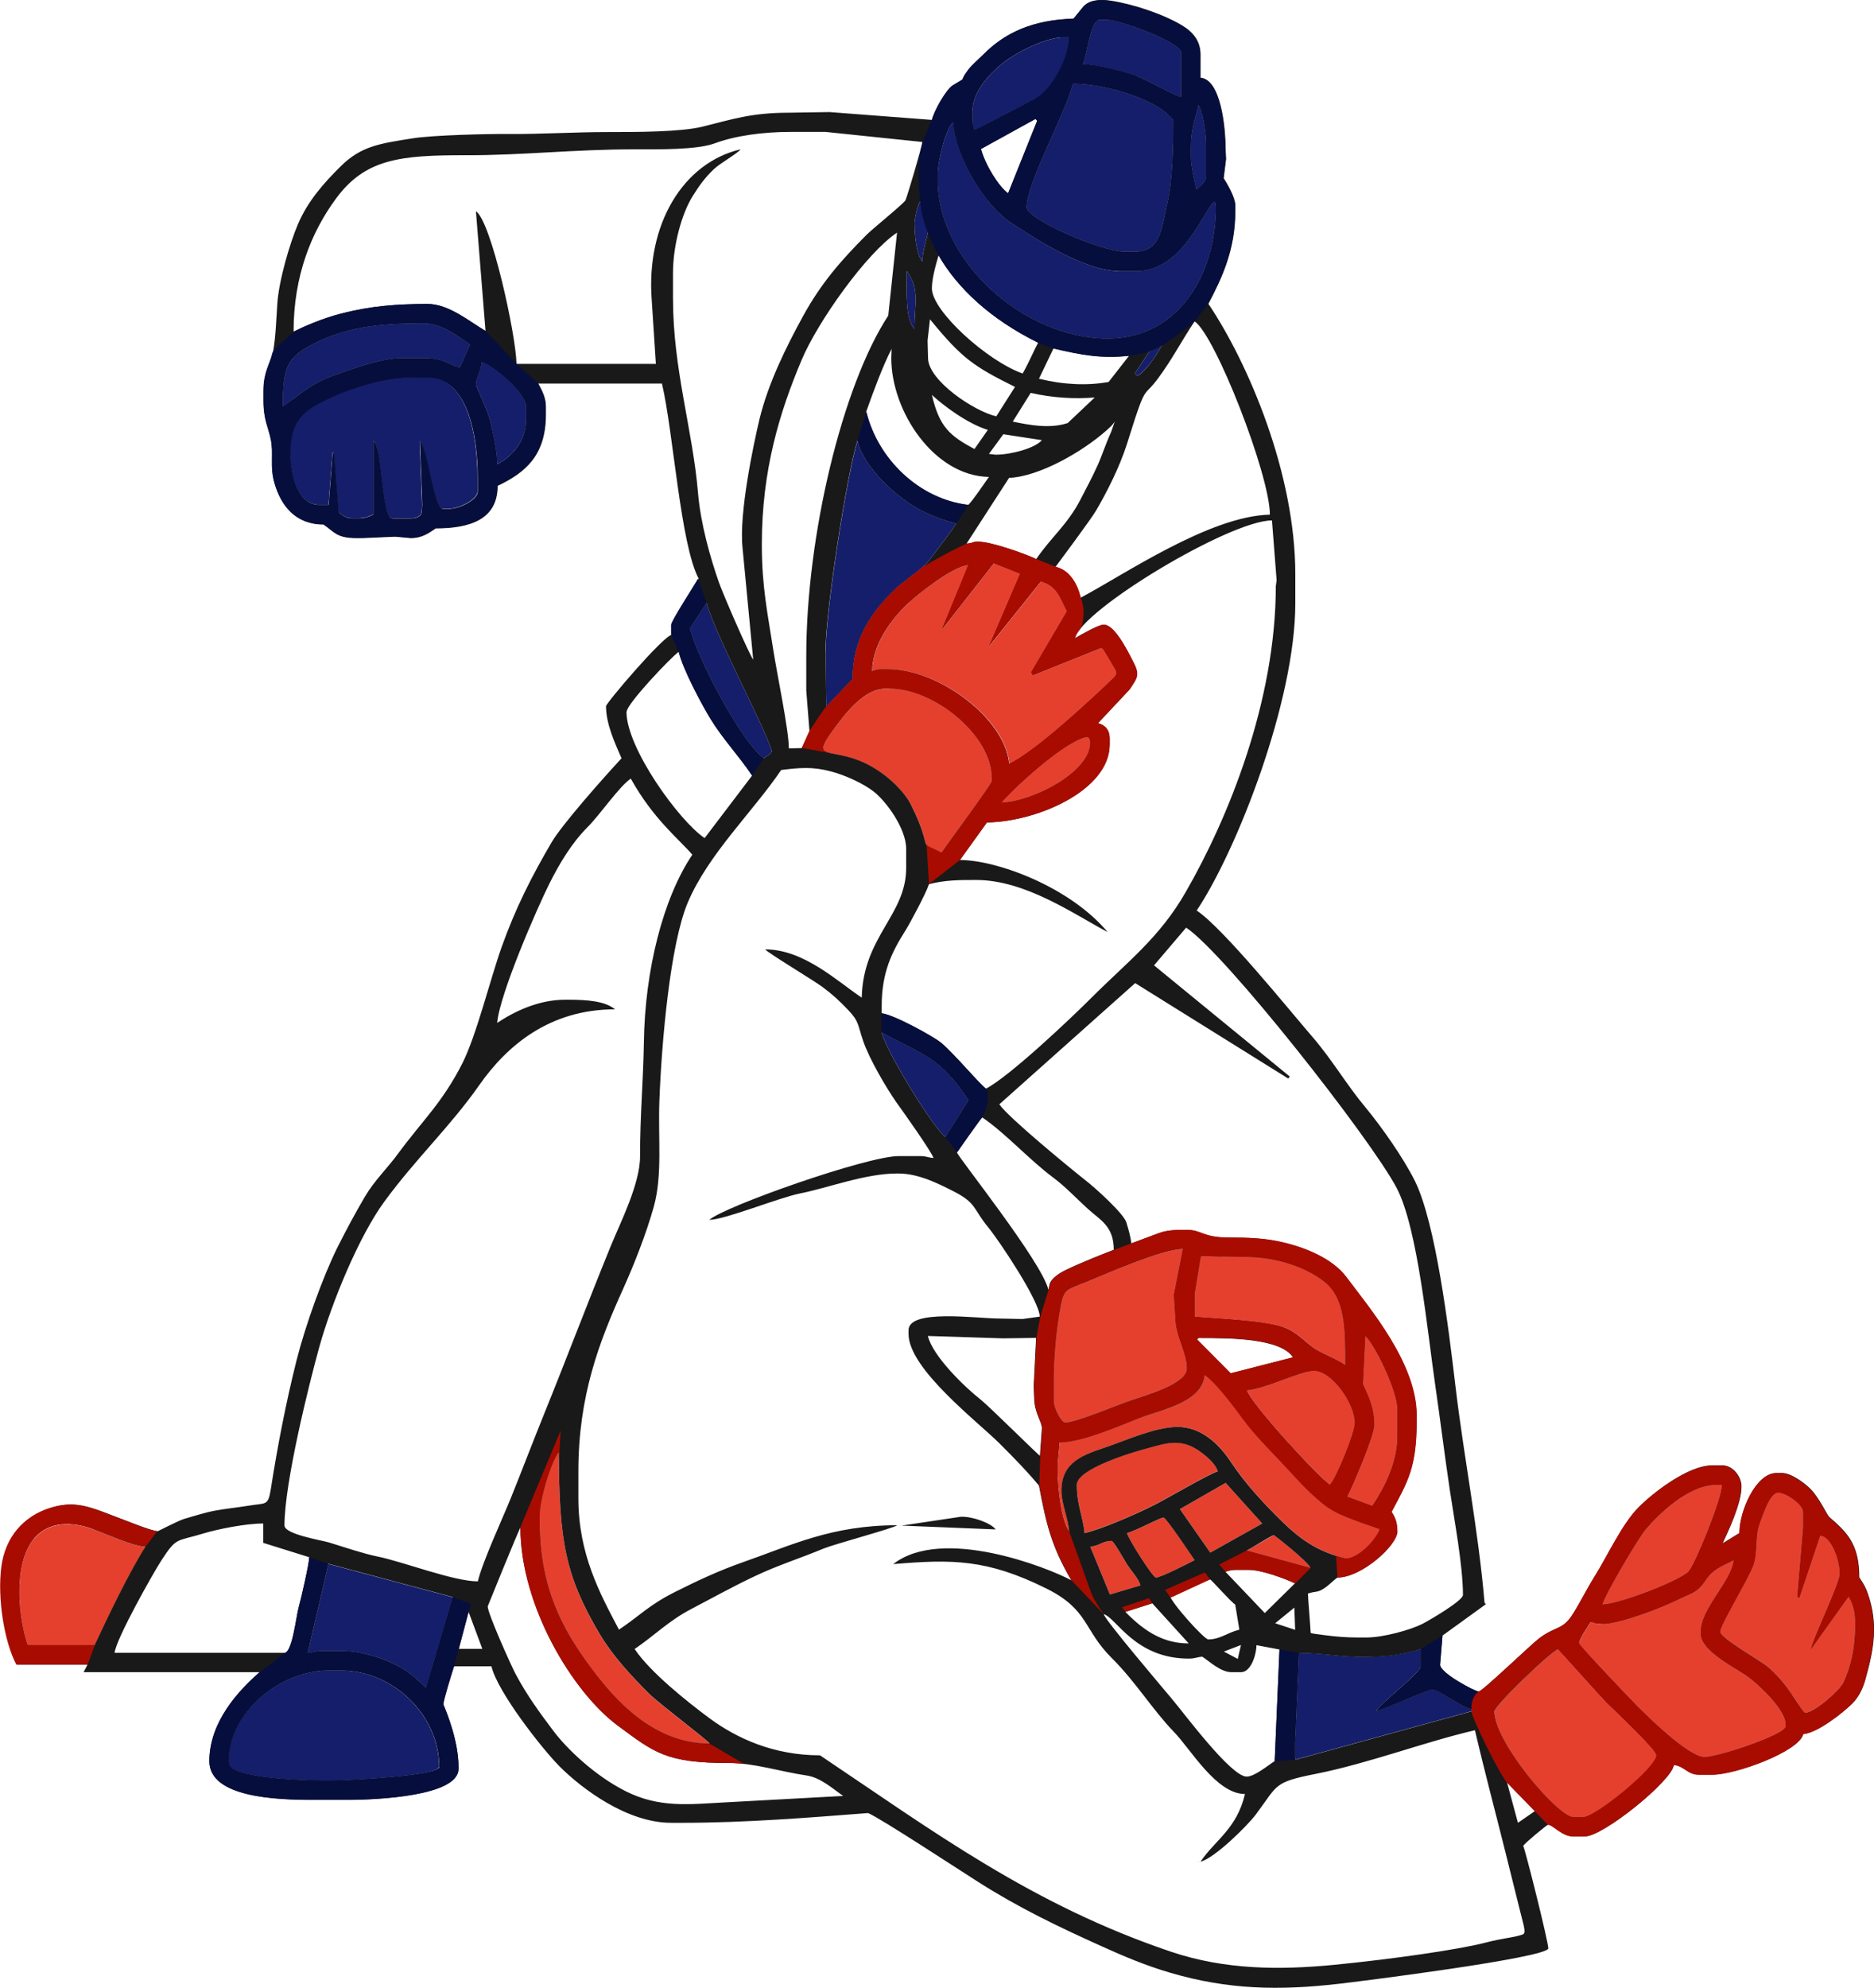 <?xml version="1.0" encoding="UTF-8"?>
<svg id="Layer_2" data-name="Layer 2" xmlns="http://www.w3.org/2000/svg" viewBox="0 0 117.26 124.35">
  <defs>
    <style>
      .cls-1 {
        fill: #a80c00;
      }

      .cls-1, .cls-2, .cls-3, .cls-4, .cls-5 {
        fill-rule: evenodd;
        stroke-width: 0px;
      }

      .cls-2 {
        fill: #e5402e;
      }

      .cls-3 {
        fill: #191919;
      }

      .cls-4 {
        fill: #060e3d;
      }

      .cls-5 {
        fill: #151e6a;
      }
    </style>
  </defs>
  <g id="Layer_1-2" data-name="Layer 1">
    <g>
      <path class="cls-2" d="M2.09,96.29c-1.33,1.66-.9,5.05-.35,6.62h4.19c.82-1.75,2.11-4.47,3.18-6.16-.87-.07-2.15-.69-3.25-1.09-1.27-.47-2.8-.57-3.77.64h0ZM75.36,85.98c-.14,1.69-2.56,2.15-3.97,2.67-1.2.45-3.63,1.56-5.09,1.56l-.12,1.33v.48c0,1.07.25,3.2.73,3.75-.07-.83-.48-1.73-.48-2.54,0-1.83,1.42-2.25,2.83-2.73,1.15-.39,3.05-1.25,4.43-1.25,1.46,0,2.57,1.02,3.36,2.22.86,1.3,2.03,2.57,3.26,3.77,1.03.99,2.13,1.82,3.89,2.23h.19c.96-.21,1.87-1.44,1.97-1.83-.68-.23-1.38-.47-2.05-.74-.52-.21-1.04-.45-1.59-.91-1.1-.92-1.58-1.55-2.53-2.54-.85-.89-1.66-1.7-2.39-2.69-.56-.76-1.69-2.29-2.42-2.78h0ZM67.98,46.09c-1.5.35-4.63,3.28-5.32,4.11,1.89-.04,5.56-1.86,5.56-3.75,0-.2-.07-.36-.24-.36h0ZM64.52,42.06c-.05.05-.19.18-.05.04.03-.03.05-.05.05-.04h0ZM64.53,42.04s0,0,0,0h0ZM55.53,41.86h-.36c-.33,0-.33.06-.6.12.04-1.74,1.25-3.29,2.2-4.2.64-.62,2.85-2.36,3.84-2.45l-1.65,4.02,3.24-4.13,1.66.66-1.94,4.51,3.23-4.03c1.05.28,1.2,1.04,1.64,1.87l-2.25,3.83.12.17,3.89-1.56c.45-.18.41-.24.66.18l.55.92c.16.29.2.38-.06.64-1.18,1.14-4.87,4.62-6.54,5.37-.23-2.8-4.34-5.92-7.62-5.92h0ZM61.82,40.41c-.22.22.21-.21,0,0h0ZM62.06,48.63c0-2.59-3.54-5.56-6.41-5.56h-.24c-1.31,0-2.48,1.51-3.1,2.34-1.64,2.19-.58,1.36,1.48,2.18,1.18.47,2.36,1.42,3.02,2.42.26.39.68,1.32.84,1.82.47,1.4-.02.84,1.26,1.52.31-.47,3.14-4.29,3.14-4.47v-.24h0ZM79.71,96.01s2.2,1.7,2.3,2.06l-3.99-1.09c.28-.15,1.29-.75,1.69-.97h0ZM70.47,97.76c.3.5.77.95.89,1.4l-1.91.57-1.23-2.99c.59-.05.75-.36,1.33-.36.14,0,.78,1.16.92,1.38h0ZM74.75,97.58c-.32.17-2.12,1.09-2.42,1.09-.2,0-1.72-2.39-1.81-2.78.58-.14,2.05-.97,2.3-.97.14,0,1.74,2.37,1.94,2.66h0ZM76.69,92.75l2.29,2.54-3.25,1.82-1.9-2.72,2.86-1.64h0ZM76.2,92.02c-.47.11-3.24,1.74-4.03,2.13-1.03.52-3.19,1.47-4.31,1.73-.09-1.04-.48-1.75-.48-3.02,0-.99,3.45-2.03,4.37-2.27.97-.26,1.8-.57,2.76-.15.55.24,1.53.99,1.69,1.58h0ZM109.69,97.95c-.33.86-2.06,3.71-2.06,4.11s2.55,1.83,2.99,2.21c.48.41.84.82,1.22,1.32.15.19,1,1.55,1.11,1.55.58,0,2.18-1.41,2.42-1.93.46-1.03.72-2.13.72-3.63,0-.72-.11-1.22-.42-1.73l-2.36,3.3c.18-.78,1.81-4.12,1.81-4.72,0-.89-.54-2.35-1.23-2.39l-1.3,3.88-.13-.04.37-4.35v-.97c0-.45-1.03-1.21-1.57-1.21s-.94,1.39-1.14,1.88c-.34.85-.11,1.86-.43,2.71h0ZM100.26,100.36c.17-.65,2.24-4.14,2.69-4.68.86-1.02,2.71-2.81,4.44-2.81h.36c0,.88-1.66,4.93-2.08,5.41-.49.56-4.3,2.06-5.41,2.08h0ZM98.81,102.78c0-.25.58-1.12.73-1.33.27.06.28.12.6.12h.12c1.13,0,3.81-1.06,4.67-1.49.86-.43,1.25-.42,1.79-1.24.48-.73,1.01-.86,1.76-1.26-.11,1.3-2.06,3.03-2.06,4.47v.12c0,1.09,2.11,2.1,2.9,2.66.66.46,2.42,2.08,2.42,3.02v.12c0,.53-4.24,1.93-5.08,1.93-1.01,0-3.58-2.55-4.26-3.23-.38-.38-3.6-3.76-3.6-3.9h0ZM97.48,103.15c-.32,0-3.99,3.52-3.99,3.87,0,1.98,4.01,6.65,4.96,6.65h.61c.79,0,4.59-3.12,4.59-3.87,0-.36-2.68-2.86-3.11-3.29-.32-.32-3.03-3.35-3.05-3.35h0ZM85.99,89.12c0-1.09-.41-1.88-.71-2.53l.15-3.03c.54.43,2.01,3.4,2.01,4.59v1.69c0,1.7-.88,3.32-1.57,4.35l-1.58-.58c.33-.63,1.7-3.8,1.7-4.5h0ZM82.25,85.74c1.09,0,2.54,2.02,2.54,3.26,0,.64-1.23,3.62-1.57,3.87-.76-.51-4.98-5.11-5.2-5.92,1.26-.1,3.32-1.21,4.23-1.21h0ZM74.75,80.9v1.45c1.51.13,4.27.23,5.52.65.84.28,1.25.8,1.87,1.27.49.37,1.36.65,2.04,1.1,0-2.28,0-4.18-1.31-5.22-1.14-.9-2.97-1.55-4.98-1.55l-1.45-.03-1.3-.04-.39,2.36h0ZM66.24,82.42c.32-1.86.24-1.64,1.74-2.25,1.19-.48,4.75-2.06,6.04-2.06l-.57,2.89.09,1.34c0,1.24.73,2.2.73,3.26,0,.97-2.64,1.7-3.55,2.01-.8.27-3.4,1.37-4.06,1.37-.28,0-.73-.97-.73-1.33v-1.45c0-1.01.14-2.82.31-3.8h0ZM33.77,95.17c0,4.12,1.39,6.69,3.14,9.07,1.53,2.07,3.95,4.83,7.5,4.83-.17-.25-3.15-2.49-3.78-3.11-1.15-1.15-2.28-2.36-3.12-3.77-2.11-3.58-2.54-5.75-2.54-11.37-.46.53-1.21,2.95-1.21,3.99v.36Z"/>
      <path class="cls-5" d="M53.66,27.56c-.66,2.09-2,10.69-2,13.21l.04,3.43,1.65-1.73c0-2.6,1.24-4.2,2.57-5.53.6-.6,1.83-1.36,2.22-1.89.59-.8,1.17-1.51,1.7-2.31-.61-.14-1.34-.4-2.06-.75-1.58-.77-3.73-2.73-4.13-4.43h0ZM71,23.36c.35-.48.56-.85.95-1.41.27-.11.51-.19.77-.36-.29.47-.41.67-.71,1.09-.11.15-.77.93-.89.8l-.12-.12h0ZM55.17,64.58c.27,1.16,3.26,6.04,3.99,6.53l1.45-2.3c-1.75-2.62-2.7-2.78-5.44-4.23h0ZM85.27,103.63c-1.29,0-2.74-.25-3.99-.25l-.24,5.56v.97l.04.14,11-3.02-.04-.14c-.68-.16-1.99-1.21-2.42-1.21-.35,0-2.83,1.17-3.51,1.33.38-.57,2.78-2.39,2.78-2.78v-1.09c-1.25.38-2.28.48-3.62.49h0ZM27.48,110.52c0-3.23-2.87-6.04-6.17-6.04h-.73c-3.15,0-6.29,2.7-6.29,5.68v.12c0,.93,4.63,1.09,5.92,1.09h.48c1.13,0,6.77-.3,6.77-.85h0ZM28.33,99.89l-1.67,5.68c-.48-.45-1.08-1.08-2.2-1.58-.75-.34-1.95-.72-3.02-.72h-1.33c-.42,0-.47.09-.86.12l1.3-5.57,7.77,2.08h0ZM43.17,39.3c.48,1.95,3.31,7.24,4.62,8.12.11-.07.51-.29.51-.45-.58-1.77-3.58-7.34-4.09-9.27l-1.04,1.6h0ZM32.92,26.26v-.85c0-.88-2.13-2.61-2.78-2.78-.05.59-.36.94-.36,1.45,0,.1.76,1.63.89,2.25.17.79.44,1.82.44,2.71.89-.47,1.81-1.41,1.81-2.78h0ZM20.94,23.47c1.04-.36,2.86-1.07,4.25-1.07h1.33c1.36,0,1.43.4,2.26.59l.64-1.44c-.72-.49-1.76-1.33-2.9-1.33-2.32,0-4.64.14-6.77,1.21-1.75.88-2.06,1.42-2.06,3.99,1.11-.74,1.72-1.42,3.25-1.95h0ZM26.42,31.58l-.03.36c0,.37-.36.48-.73.48h-1.09c-.76,0-.62-4.41-1.21-4.84v4.59c-.29.14-.53.24-.97.24h-.36c-.44,0-.58-.19-.85-.36l-.3-3.74h-.07s-.25,3.26-.25,3.26h-.6c-1.34,0-1.81-1.84-1.81-3.26,0-2.26,1.11-2.81,2.66-3.51,1.21-.55,3.24-1.21,4.96-1.21h.97c2.51,0,3.14,3.65,3.14,6.29v.85c0,.52-1.16,1.09-1.81,1.09h-.36c-.62,0-.92-3.62-1.45-4.23l.15,3.99h0ZM70.04,16.96c-2.17,0-5.36-2.1-6.77-3.02-1.56-1.03-3.43-3.94-3.63-6.29-.44.32-.97,2.42-.97,3.26v.36c0,5.09,5.41,9.91,10.64,9.91,4.22,0,6.65-3.67,6.77-7.91v-.31c0-.58-.22-.27-.42.03-.77,1.18-2.06,3.96-4.54,3.96h-1.09ZM74.99,6.56c.27.39.48,1.74.48,2.42v2.06c0,.35-.42.64-.6.85-.12-.49-.36-1.53-.36-2.06v-.61c0-1.17.27-1.76.48-2.66h0ZM67.74,4.02c.87,0,2.67.48,3.37.74.76.28,2.3,1.2,2.8,1.31v-2.78c0-.64-3.84-2.06-4.71-2.06h-.36c-.65,0-.78,2.14-1.09,2.78h0ZM64.8,6.16c-.53.27-3.64,1.93-3.83,1.97-.06-.27-.12-.28-.12-.6v-.6c0-1.3,1.28-2.53,2.08-3.12.7-.53,2.49-1.47,3.61-1.47h.36c0,1.37-1.16,3.34-2.09,3.83h0ZM67.13,5.23c2.16,0,5.46,1.07,6.29,2.3,0,1.56-.05,3.84-.35,5.08-.37,1.48-.34,3.14-2.07,3.14h-.6c-1.5,0-6.17-2.04-6.17-2.78,0-1.53,2.51-6.05,2.9-7.74h0ZM57.22,20.58c-.59-.67-.48-2.35-.48-3.63.83,1.19.48,1.93.48,3.63h0ZM57.22,14.06c0-.34.16-1.11.35-1.47.18,1.01.41,1.5.51,1.79,0,.32-.36,1.25-.37,1.98-.34-.39-.48-1.58-.48-2.3Z"/>
      <path class="cls-3" d="M94.3,111.49l1.74,1.79-1.06.73-.68-2.52h0ZM56.36,95.42l5.94.24c-.28-.39-1.46-.83-2.19-.79l-3.75.56h0ZM14.3,110.16c0-2.98,3.13-5.68,6.29-5.68h.73c3.3,0,6.17,2.81,6.17,6.04,0,.55-5.64.85-6.77.85h-.48c-1.29,0-5.92-.15-5.92-1.09v-.12h0ZM93.49,107.01c0,1.98,4.01,6.65,4.96,6.65h.61c.79,0,4.59-3.12,4.59-3.87,0-.36-2.68-2.86-3.11-3.29-.32-.32-3.03-3.35-3.05-3.35-.32,0-3.99,3.52-3.99,3.87h0ZM81.28,103.39c1.25,0,2.7.25,3.99.25,1.35,0,2.38-.11,3.62-.49v1.09c0,.39-2.4,2.21-2.78,2.78.68-.16,3.15-1.33,3.51-1.33.43,0,1.74,1.05,2.42,1.21l.04.14-11,3.02-.04-.14v-.97l.24-5.56h0ZM77.65,102.89l-.2.87-.87-.46,1.07-.41h0ZM29.32,100.82l.86,2.31h-1.47s.61-2.31.61-2.31h0ZM80.99,100.55l.05,1.39-1.25-.41,1.2-.98h0ZM78.01,111.12c.5,0,1.35-.72,1.75-.97l.3-6.98-1.44-.27c-.02.68-.37,1.69-.97,1.69h-.6c-.66,0-1.38-.68-1.82-.97-.38.03-.43.12-.85.12-3.37,0-4.54-2.57-5.32-2.78.11.4,3.69,4.61,4.26,5.29.74.87,3.7,4.87,4.68,4.87h0ZM72.1,100.28l2.28,2.51c-1.45,0-2.65-.62-3.96-1.97l1.68-.54h0ZM30.51,100.49s1.94-4.79,2.06-4.96c0,4.94,3.29,10.33,6.09,12.4,2.3,1.7,3.03,2.34,6.96,2.34,1.58,0,3.16.53,4.85.78.88.13,1.64.83,2.29,1.28l-7.35.4c-2.29.12-4.14.37-6.27-.7-1.92-.97-3.67-2.64-4.53-3.79-.87-1.16-1.65-2.22-2.36-3.56-.27-.51-1.73-3.76-1.73-4.19h0ZM73.18,99.76c.52-.12,2.26-.97,2.54-.97.07,0,1.26,1.37,1.57,1.57l.26,1.57c-.75.18-1.19.61-1.95.61-.24,0-2.3-2.26-2.42-2.78h0ZM20.55,97.82l-1.3,5.57c.39-.03.44-.12.86-.12h1.33c1.08,0,2.27.39,3.02.72,1.11.5,1.63,1.04,2.2,1.58l1.67-5.68-7.77-2.08h0ZM81.04,99.04c-.58-.28-2.08-.85-2.9-.85h-.85c-.19,0-.46.06-.61.12l2.46,2.58,1.89-1.86h0ZM100.26,101.57c1.13,0,3.81-1.06,4.67-1.49.86-.43,1.25-.42,1.79-1.24.48-.73,1.01-.86,1.76-1.26-.11,1.3-2.06,3.03-2.06,4.47v.12c0,1.09,2.11,2.1,2.9,2.66.66.46,2.42,2.08,2.42,3.02v.12c0,.53-4.24,1.93-5.08,1.93-1.01,0-3.58-2.55-4.26-3.23-.38-.38-3.6-3.76-3.6-3.9,0-.25.58-1.12.73-1.33.27.06.28.12.6.12h.12ZM7.17,103.39c.07-.85,2.41-4.99,2.92-5.78.98-1.5.91-1.17,2.65-1.7.89-.27,2.63-.62,3.73-.62v1.21l2.88.9c0,.37-.5,2.57-.66,3.13-.15.52-.4,2.85-.89,2.85H7.17ZM78.01,96.98c.38-.2,1.17-.71,1.69-.97.02,0,2.2,1.7,2.3,2.06l-3.99-1.09h0ZM68.22,96.74c.59-.05.75-.36,1.33-.36.14,0,.78,1.16.92,1.38.3.5.77.95.89,1.4l-1.91.57-1.23-2.99h0ZM5.85,95.64c-1.27-.47-2.8-.57-3.77.64-1.33,1.66-.9,5.05-.35,6.62h4.19c.82-1.75,2.11-4.47,3.18-6.16-.87-.07-2.15-.69-3.25-1.09h0ZM107.63,102.06c0,.4,2.55,1.83,2.99,2.21.48.41.84.82,1.22,1.32.15.19,1,1.55,1.11,1.55.58,0,2.18-1.41,2.42-1.93.46-1.03.72-2.13.72-3.63,0-.72-.11-1.22-.42-1.73l-2.36,3.3c.18-.78,1.81-4.12,1.81-4.72,0-.89-.54-2.35-1.23-2.39l-1.3,3.88-.13-.04.37-4.35v-.97c0-.45-1.03-1.21-1.57-1.21s-.94,1.39-1.14,1.88c-.34.85-.11,1.86-.43,2.71-.33.86-2.06,3.71-2.06,4.11h0ZM33.77,94.8v.36c0,4.12,1.39,6.69,3.14,9.07,1.53,2.07,3.95,4.83,7.5,4.83-.17-.25-3.15-2.49-3.78-3.11-1.15-1.15-2.28-2.36-3.12-3.77-2.11-3.58-2.54-5.75-2.54-11.37-.46.53-1.21,2.95-1.21,3.99h0ZM70.52,95.89c.09.38,1.61,2.78,1.81,2.78.3,0,2.1-.92,2.42-1.09-.2-.29-1.79-2.66-1.94-2.66-.24,0-1.72.83-2.3.97h0ZM76.69,92.75l-2.86,1.64,1.9,2.72,3.25-1.82-2.29-2.54h0ZM100.26,100.36c1.11-.03,4.93-1.52,5.41-2.08.42-.48,2.08-4.53,2.08-5.41h-.36c-1.73,0-3.58,1.79-4.44,2.81-.45.54-2.52,4.03-2.69,4.68h0ZM67.38,92.87c0-.99,3.45-2.03,4.37-2.27.97-.26,1.8-.57,2.76-.15.55.24,1.53.99,1.69,1.58-.47.11-3.24,1.74-4.03,2.13-1.03.52-3.19,1.47-4.31,1.73-.09-1.04-.48-1.75-.48-3.02h0ZM66.29,90.21l-.12,1.33v.48c0,1.07.25,3.2.73,3.75-.07-.83-.48-1.73-.48-2.54,0-1.83,1.42-2.25,2.83-2.73,1.15-.39,3.05-1.25,4.43-1.25,1.46,0,2.57,1.02,3.36,2.22.86,1.3,2.03,2.57,3.26,3.77,1.03.99,2.13,1.82,3.89,2.23h.19c.96-.21,1.87-1.44,1.97-1.83-.68-.23-1.38-.47-2.05-.74-.52-.21-1.04-.45-1.59-.91-1.1-.92-1.58-1.55-2.53-2.54-.85-.89-1.66-1.7-2.39-2.69-.56-.76-1.69-2.29-2.42-2.78-.14,1.69-2.56,2.15-3.97,2.67-1.2.45-3.63,1.56-5.09,1.56h0ZM78.01,86.95c1.26-.1,3.32-1.21,4.23-1.21,1.09,0,2.54,2.02,2.54,3.26,0,.64-1.23,3.62-1.57,3.87-.76-.51-4.98-5.11-5.2-5.92h0ZM85.43,83.56c.54.43,2.01,3.4,2.01,4.59v1.69c0,1.7-.88,3.32-1.57,4.35l-1.58-.58c.33-.63,1.7-3.8,1.7-4.5,0-1.09-.41-1.88-.71-2.53l.15-3.03h0ZM74.9,83.78l2.11,2.12,3.9-1c-.8-1.2-3.92-1.21-5.92-1.21l-.09.09h0ZM65.08,91.06c-.11-.04-3.15-3.07-3.73-3.53-.96-.75-2.99-2.7-3.29-3.97l4.71.15,2.06-.03-.15,3.02.03.73c0,.93.52,1.56.48,1.93l-.12,1.69h0ZM76.44,78.58l1.45.03c2.01,0,3.84.65,4.98,1.55,1.31,1.04,1.31,2.94,1.31,5.22-.67-.45-1.54-.73-2.04-1.1-.63-.47-1.04-.99-1.87-1.27-1.24-.42-4.01-.52-5.52-.65v-1.45l.39-2.36,1.3.04h0ZM65.93,86.22c0-1.01.14-2.82.31-3.8.32-1.86.24-1.64,1.74-2.25,1.19-.48,4.75-2.06,6.04-2.06l-.57,2.89.09,1.34c0,1.24.73,2.2.73,3.26,0,.97-2.64,1.7-3.55,2.01-.8.27-3.4,1.37-4.06,1.37-.28,0-.73-.97-.73-1.33v-1.45h0ZM59.88,72.08c0,.21,5.32,6.85,5.72,8.59l.08-.37c.08-.27.45-.59.97-.85,1.01-.49,2.4-1.03,3.04-1.28,0-1.49-.84-1.85-1.62-2.56-.74-.67-1.36-1.35-2.16-1.95-1.52-1.13-3.01-2.8-4.45-3.77-.1.07-1.57,2.17-1.57,2.18h0ZM59.16,71.11c-.73-.49-3.72-5.36-3.99-6.53,2.74,1.45,3.69,1.61,5.44,4.23l-1.45,2.3h0ZM87.44,95.77c0,.89-2.25,2.9-3.75,2.9-.36.24-.81.82-1.36.89-.29.04-.41.09-.49.11,0,.26.16,2.08.17,2.46.12.06.38.07.85.14.75.1,1.36.15,2.15.15h.48c1.08,0,2.78-.48,3.51-.85.41-.21,2.54-1.45,2.54-1.81,0-1.86-.56-4.78-.82-6.55-.33-2.21-.58-4.27-.9-6.47-.51-3.47-1.1-9.91-2.43-12.44-1.64-3.11-10.74-14.67-13.17-16.28l-2.01,2.36,8.49,6.95-.09.13-9.58-5.97-8.5,7.58c.54.81,4.46,4.02,5.46,4.81.54.42,2.32,2.02,2.49,2.58.16.52.27.95.31,1.31l1.75-.65c.56-.2,1.12-.19,1.71-.19.94,0,.98.49,2.66.48,1.17,0,2.09.04,3.03.23,1.67.34,3.43,1.07,4.29,2.24,1.49,2,4.4,5.42,4.4,8.65v.36c0,2.93-.57,3.8-1.57,5.68.22.33.36.65.36,1.21h0ZM80.67,67.36c-.21.21.21-.21,0,0h0ZM51.99,48.25c-1.15-.31-1.97-.23-3.11-.09-1.75,2.59-4.56,5.26-5.84,8.28-1.11,2.61-1.64,8.74-1.78,12.37-.09,2.43.2,4.66-.35,6.66-.48,1.72-1.25,3.66-1.94,5.19-1.47,3.25-2.78,6.64-2.78,11.36v1.69c0,3.48,1.34,5.95,2.54,8.22,1.33-.89,1.85-1.53,3.55-2.38,1.4-.7,2.7-1.31,4.21-1.84,3.06-1.07,5.55-2.31,9.65-2.31-.21.18-3.93,1.18-4.59,1.45-1.46.61-2.88,1.05-4.31,1.73-1.42.67-2.63,1.35-3.99,2.06-1.42.74-2.34,1.69-3.54,2.5.96,1.44,3.29,3.3,4.71,4.35,1.69,1.24,3.99,2.3,6.89,2.3,7.1,4.76,13.27,9.36,22.01,12.3,3.33,1.11,6.72,1.14,10.2.8,3.67-.36,7.73-.95,9.37-1.37,1.28-.33,1.76-.31,2.37-.52.25-.08.11-.44-.12-1.37-.33-1.32-.62-2.47-.94-3.77-.62-2.49-1.32-5.1-1.91-7.64-3.22.75-6.6,2.06-9.96,2.73-2.67.53-2.35.67-3.75,2.54-.53.71-2.6,2.75-3.46,2.95.91-1.35,2.27-2.05,2.78-4.23-1.8,0-3.41-2.83-4.45-3.89-1.35-1.4-2.39-3.13-3.87-4.6-1.81-1.79-1.43-3.03-4.1-4.36-3.72-1.85-5.91-1.84-9.59-1.53,3.06-2.39,9.66.21,11.14,1.01-1.25-2.14-1.57-3.53-2.02-5.92-.74-.89-1.49-1.66-2.45-2.62-1.37-1.37-5.71-4.68-5.71-6.86v-.24c0-1.35,4.27-.73,5.68-.73l1.45.03,1.08-.15c-.02-1-2.59-4.82-3.23-5.59-.96-1.16-.7-1.51-2.21-2.27-.86-.43-2.12-1.09-3.39-1.09h-.12c-1.96,0-4.27.89-6.02,1.24-1.37.27-4.69,1.64-5.71,1.66.98-.86,9.88-3.99,11.85-3.99h1.33c.42,0,.47.09.85.12-.1-.37-1.95-2.97-2.32-3.48-.63-.9-1.7-2.72-2.08-3.84-.35-1.01-.24-1.21-.95-1.95-.55-.57-.94-.94-1.6-1.43-.58-.43-3.42-2.13-3.58-2.35,2.42,0,4.54,2.02,6.04,3.02.09-3.83,2.78-5.16,2.78-8.1v-1.21c0-1.27-1.26-3-2.07-3.61-.6-.45-1.62-.96-2.67-1.24h0ZM74.99,116.44c-.22.21.21-.22,0,0h0ZM55.77,97.83c.21-.21-.22.22,0,0h0ZM31.11,63.98c1.01-.68,2.56-1.45,4.23-1.45h.24c1.13,0,2.29.08,2.9.6-4.1,0-6.76,2.28-8.47,4.71-1.83,2.62-3.98,4.61-5.97,7.33-1.56,2.13-3.27,6.24-4.07,9.11-.65,2.36-2.17,8.46-2.17,11.13,0,.56,2.31.92,2.8,1.07.88.27,2.15.7,3,.87,1.6.32,4.78,1.56,6.3,1.56.28-1.2,1.54-3.92,2.06-5.2.71-1.76,1.37-3.5,2.09-5.28,1.44-3.55,2.75-7.03,4.19-10.55.56-1.37,1.82-3.85,1.81-5.56,0-2.59.2-4.72.24-7.14.06-4.46,1.19-8.99,3.03-11.72-.8-.95-2.42-2.19-3.85-4.76-.72.48-1.96,2.3-2.71,3.04-.98.98-1.75,2.26-2.39,3.54-.76,1.52-3.11,6.9-3.26,8.7h0ZM58.91,53.34c-1.28-.68-.79-.12-1.26-1.52-.17-.5-.58-1.42-.84-1.82-.66-.99-1.84-1.95-3.02-2.42-2.06-.82-3.12.02-1.48-2.18.62-.83,1.78-2.34,3.1-2.34h.24c2.86,0,6.41,2.97,6.41,5.56v.24c0,.18-2.83,4-3.14,4.47h0ZM62.66,50.2c.69-.82,3.82-3.76,5.32-4.11.17,0,.24.16.24.36,0,1.88-3.67,3.71-5.56,3.75h0ZM39.21,44.52c0-.49,2.77-3.41,3.26-3.75.25,1.07,1.42,3.26,1.98,4.18.78,1.28,1.8,2.34,2.61,3.56l-2.97,3.91c-1.61-1.09-4.89-5.63-4.89-7.9h0ZM44.21,37.7l-1.04,1.6c.48,1.95,3.31,7.24,4.62,8.12.11-.07.51-.29.51-.45-.58-1.77-3.58-7.34-4.09-9.27h0ZM67.25,39.92c.33-.18,1.47-.85,1.81-.85.64,0,1.4,1.43,1.91,2.46.37.74.11.96-.29,1.59l-1.98,2.11c.44.12.73.42.73.97v.36c0,2.88-4.56,4.84-7.68,4.88l-1.69,2.35c2.31,0,6.87,1.67,9.25,4.51-2.08-1.1-5.14-3.26-8.22-3.26-1.06,0-1.94,0-2.96.26-.19.58-1.18,2.43-1.48,2.91-.83,1.31-1.48,2.6-1.48,4.69v.48c.72.06,3.21,1.43,3.72,1.84.83.69,2.42,2.61,2.81,2.87,1.51-.8,5.28-4.37,6.62-5.71,2.22-2.22,4.23-3.72,5.87-6.58,2.67-4.63,5.64-11.94,5.64-19.14l.05-.37-.29-3.74c-2.63,0-11.91,5.58-12.33,7.37h0ZM62.19,35.22l-3.24,4.13,1.65-4.02c-.98.08-3.19,1.83-3.84,2.45-.95.91-2.17,2.47-2.2,4.2.27-.06.28-.12.6-.12h.36c3.28,0,7.38,3.13,7.62,5.92,1.66-.76,5.36-4.23,6.54-5.37.26-.26.22-.35.06-.64l-.55-.92c-.25-.42-.21-.36-.66-.18l-3.89,1.56-.12-.17,2.25-3.83c-.44-.83-.6-1.59-1.64-1.87l-3.23,4.03,1.94-4.51-1.66-.66h0ZM64.47,42.1c-.22.21.21-.21,0,0h0ZM61.82,40.41c-.22.22.21-.21,0,0h0ZM51.66,40.77l.04,3.43,1.65-1.73c0-2.6,1.24-4.2,2.57-5.53.6-.6,1.83-1.36,2.22-1.89.59-.8,1.17-1.51,1.7-2.31-.61-.14-1.34-.4-2.06-.75-1.58-.77-3.73-2.73-4.13-4.43-.66,2.09-2,10.69-2,13.21h0ZM66.05,35.45s2.21-2.96,2.53-3.51c.71-1.21,1.46-2.71,1.92-4.12.24-.74.48-1.55.74-2.28.44-1.25.5-.91,1.19-1.83.95-1.28,1.46-2.33,2.32-3.61,1.29.86,4.71,9.61,4.71,12.09-3.77.08-9.13,3.76-11.85,5.2-.2-.85-.69-1.73-1.57-1.93h0ZM62.78,27.16l2.41.37c-.4.49-1.9.91-2.89.91l-.42-.05.9-1.23h0ZM18.17,28.32c0-2.26,1.11-2.81,2.66-3.51,1.21-.55,3.24-1.21,4.96-1.21h.97c2.51,0,3.14,3.65,3.14,6.29v.85c0,.52-1.16,1.09-1.81,1.09h-.36c-.62,0-.92-3.62-1.45-4.23l.15,3.99-.03.36c0,.37-.36.48-.73.48h-1.09c-.76,0-.62-4.41-1.21-4.84v4.59c-.29.14-.53.24-.97.24h-.36c-.44,0-.58-.19-.85-.36l-.3-3.74h-.07s-.25,3.26-.25,3.26h-.6c-1.34,0-1.81-1.84-1.81-3.26h0ZM63.14,29.89c1.88-.08,4.58-1.62,6.12-2.99.1-.09.2-.19.29-.27l.22-.27c-.06.08-.2.57-.27.72-.27.58-.6,1.54-.79,1.96-.39.86-.69,1.4-1.09,2.18-.82,1.6-1.89,2.42-2.78,3.75-.61-.3-2.8-1.09-3.63-1.09-.46,0-.23.08-.73.12l2.66-4.11h0ZM55.79,21.82l-.02.58c0,3.33,2.67,7.37,6.11,7.43-.44.62-.95,1.39-1.29,1.75-3.09-.36-5.67-2.87-6.39-5.83.45-1.26,1.03-2.85,1.59-3.93h0ZM64.49,24.58l-1.12,1.79c1.07.22,2.31.46,3.44.09l1.69-1.6c-1.19.1-2.59.04-4.02-.29h0ZM60.97,28.08c-1.57-.83-2.2-1.41-2.66-3.38.65.61,2.18,1.78,3.5,2.19l-.84,1.2h0ZM29.78,24.09c0,.1.76,1.63.89,2.25.17.79.44,1.82.44,2.71.89-.47,1.81-1.41,1.81-2.78v-.85c0-.88-2.13-2.61-2.78-2.78-.05.59-.36.94-.36,1.45h0ZM71,23.36l.12.12c.13.13.79-.65.89-.8.3-.42.42-.61.71-1.09-.27.17-.5.25-.77.36-.39.55-.6.93-.95,1.41h0ZM58.19,19.98l-.15,1.32.03,1.09c0,1.41,2.88,3.33,4.27,3.65l1.17-1.84c-2.62-1.3-3.33-1.8-5.32-4.23h0ZM65.92,21.79l-.91,1.9c1.57.38,3.02.44,4.36.2l1.28-1.64c-1.78.18-2.97-.05-4.72-.46h0ZM17.69,25.42c1.11-.74,1.72-1.42,3.25-1.95,1.04-.36,2.86-1.07,4.25-1.07h1.33c1.36,0,1.43.4,2.26.59l.64-1.44c-.72-.49-1.76-1.33-2.9-1.33-2.32,0-4.64.14-6.77,1.21-1.75.88-2.06,1.42-2.06,3.99h0ZM57.22,20.58c-.59-.67-.48-2.35-.48-3.63.83,1.19.48,1.93.48,3.63h0ZM58.31,18.04c0,1.42,3.49,4.56,5.68,5.32.45-.8.72-1.48.97-1.93-3-1.48-5.04-3.41-6.23-5.46-.2.67-.42,1.48-.42,2.07h0ZM47.67,34v.12c0,2.6.38,4.35.7,6.43.24,1.58.99,5.1.99,6.26l.81-.02.48-1.06-.2-2.54v-2.17c0-7.49,2.25-16.88,5.13-21.28l.55-5.19c-1.92,1.28-4.96,5.57-5.96,7.94-1.39,3.28-2.5,6.93-2.5,11.52h0ZM57.22,14.06c0-.34.16-1.12.35-1.47.19,1.02.39,1.39.51,1.79,0,.32-.36,1.25-.37,1.98-.34-.39-.48-1.58-.48-2.3h0ZM58.67,10.91v.36c0,5.09,5.41,9.91,10.64,9.91,4.22,0,6.65-3.67,6.77-7.91,0-.1,0-.21,0-.31,0-.58-.22-.27-.42.03-.77,1.18-2.06,3.96-4.54,3.96h-1.09c-2.17,0-5.36-2.1-6.77-3.02-1.56-1.03-3.43-3.94-3.63-6.29-.44.32-.97,2.42-.97,3.26h0ZM74.51,9.22c0-1.17.27-1.76.48-2.66.27.39.48,1.74.48,2.42v2.06c0,.35-.42.64-.6.85-.12-.49-.36-1.53-.36-2.06v-.61h0ZM18.38,20.74c.62-.31,1.77-.82,2.94-1.12,1.88-.48,3.52-.61,5.44-.61,1.33,0,2.65,1.12,3.62,1.69l-.6-7.49c.95.63,2.5,7.68,2.54,9.55h8.72s-.26-3.99-.26-3.99c-.36-4.75,1.97-8.59,5.56-9.43-.2.27-1.26.85-1.67,1.24-.56.53-.91,1.02-1.33,1.69-.68,1.09-1.23,3.07-1.23,4.81v1.57c0,4.46,1.23,8.19,1.57,12.21.16,1.9.77,4.05,1.31,5.58.25.72,1.87,4.45,2.14,4.82l-.67-7.02c-.22-2.13.67-6.37,1.06-8.01.55-2.28,1.71-4.6,2.73-6.46,1.13-2.06,2.39-3.5,3.98-5.09.4-.4,2.34-1.96,2.43-2.16.11-.24,1.03-3.34,1.05-3.64l-6.06-.63h-2.18c-1.73,0-3.47.24-4.73.71-1.13.42-3.48.38-5.06.38-3.74,0-7.05.38-10.52.37-4.14-.01-6.32.23-8.15,2.73-1.52,2.07-2.64,4.8-2.64,8.3h0ZM64.23,12.97c0-1.53,2.51-6.05,2.9-7.74,2.16,0,5.46,1.07,6.29,2.3,0,1.56-.05,3.84-.35,5.08-.37,1.48-.34,3.14-2.07,3.14h-.6c-1.5,0-6.17-2.04-6.17-2.78h0ZM64.79,7.44l.11.11-1.82,4.54c-.58-.41-1.42-1.75-1.7-2.77l3.41-1.88h0ZM67.74,4.02c.87,0,2.67.48,3.37.74.76.28,2.3,1.2,2.8,1.31v-2.78c0-.64-3.84-2.06-4.71-2.06h-.36c-.65,0-.78,2.14-1.09,2.78h0ZM60.85,6.92c0-1.3,1.28-2.53,2.08-3.12.7-.53,2.49-1.47,3.61-1.47h.36c0,1.37-1.16,3.34-2.09,3.83-.53.27-3.64,1.93-3.83,1.97-.06-.27-.12-.28-.12-.6v-.6h0ZM1.01,104.11h4.47l-.25.48h11.01c-1.33,1.16-3.14,3.12-3.14,5.56,0,2.27,4.18,2.42,6.53,2.42h2.05c1.94,0,7.01-.24,7.01-1.94v-.12c0-1.61-.74-3.42-.95-3.91,0-.21.45-1.71.67-2.38h2.34c.37,1.59,3.16,5.15,4.26,6.26,1.42,1.42,4.24,3.53,6.98,3.53h.72c3.96,0,7.98-.33,11.61-.61.8.34,5.8,3.62,6.92,4.33,2.49,1.58,4.93,2.76,7.71,4.01,1.37.62,2.71,1.19,4.28,1.65,3.61,1.06,6.8,1.12,10.54.69,1.17-.13,13.11-1.63,13.11-2.22,0-.41-1.42-6.09-1.57-6.41.12-.19,1.5-1.33,1.57-1.33.31,0,.86.73,1.57.73h.73c1.16,0,5.48-3.51,5.56-4.47.66.06.87.61,1.57.61h.85c1.46,0,5.43-1.45,5.68-2.54.92-.08,2.49-1.34,3.06-1.9.45-.45.69-1.01.84-1.57.53-1.88.79-3.45.13-5.32-.12-.35-.24-.57-.53-1,0-2.09-.77-2.82-1.89-3.79-.12-.11-.61-1.18-1.16-1.74-.34-.34-1.19-1-1.78-1h-.36c-1.26,0-2.3,2.35-2.3,3.75l-1.06.65c.36-.78,1.18-2.5,1.18-3.55,0-.63-.54-1.33-1.21-1.33h-.6c-1.56,0-3.77,1.76-4.63,2.63-1.04,1.05-1.94,3.04-2.77,4.36-.47.75-.84,1.52-1.33,2.3-.64,1.03-1.05.74-2.1,1.52-.53.4-3.58,3.34-3.8,3.34-.23,0-2.47-1.18-2.42-1.69l.15-1.81,2.71-1.96-.08-.1c-.37-4.42-1.29-9.07-1.82-13.54-.43-3.65-1.23-10.17-2.53-12.82-.72-1.45-2.09-3.4-3.11-4.63-1.15-1.37-2.08-2.97-3.27-4.35-1.56-1.81-5.61-6.83-7.28-7.95,2.49-3.72,6.17-13.07,6.17-19.22v-1.81c0-6.28-2.91-13.15-5.44-16.92.84-1.59,1.69-3.37,1.69-5.8v-.36c0-.48-.52-1.38-.73-1.69l.15-1.21-.03-.61c0-1.46-.32-4.37-1.57-4.47v-1.45c0-.85-.47-1.41-1.15-1.82-1.18-.71-3.08-1.34-4.47-1.55-.68-.1-1.36-.06-1.74.41l-.58.71c-2.57.08-4.29.88-5.63,2.23-.28.28-.75.68-.96.97-.69.92.09.31-.96.97-.41.25-1.19,1.61-1.31,2.17l-6.42-.49-2.52.04c-2.38,0-3.55.41-5.41.87-1.38.34-4.14.34-5.95.34-2.05,0-4.34.14-6.16.12-1.34-.01-4.74.07-6.02.27-2.08.33-3.24.48-4.53,1.76-1.04,1.03-2.05,2.16-2.67,3.62-.5,1.17-1.2,3.53-1.29,5-.06.92-.1,2.05-.25,2.89-.16.86-.6,1.27-.6,2.55v.6c0,1.22.3,1.64.46,2.44.18.89-.07,1.66.22,2.69.4,1.42,1.3,2.61,3.07,2.61.68.46.81.85,2.06.85h.36l2.06-.09.97.09c.72,0,1.14-.32,1.57-.61,2.13,0,3.87-.55,3.87-2.66,1.74-.83,3.02-1.9,3.02-4.47v-.48c0-.6-.27-1.05-.48-1.45h7.74c.72,3.07,1.15,10.04,2.3,12.21-.22.41-1.69,2.65-1.69,2.9v.6c-.61.16-4.11,4.28-4.11,4.47,0,1.14.58,2.35.97,3.26-1.16,1.25-3.74,4.16-4.39,5.28-1.24,2.12-2.24,4.08-3.12,6.55-.71,2-1.56,5.47-2.44,7.23-1.25,2.47-2.52,3.61-4.02,5.65-.7.96-1.49,1.69-2.1,2.73-.62,1.06-1.13,2.01-1.7,3.14-.91,1.83-2.02,4.91-2.57,7.1-.64,2.56-1.16,5.19-1.61,8.06-.17,1.05-.31.82-1.41,1.01-.74.12-1.34.17-2.1.31-.55.1-1.32.34-1.9.51-.42.13-1.63.77-1.65.77-.4,0-2.14-.73-3.49-1.23-1.19-.44-2.02-.61-3.27-.21-1.58.51-2.76,1.78-3,3.69-.25,1.98.19,4.67.94,6.09Z"/>
      <g>
        <path class="cls-4" d="M43.17,39.3l1.04-1.6-.53-1.52c-.22.41-1.69,2.65-1.69,2.9v.6l.48,1.09c.25,1.07,1.42,3.26,1.98,4.18.78,1.28,1.8,2.34,2.61,3.56l.73-1.09c-1.31-.88-4.14-6.16-4.62-8.12Z"/>
        <path class="cls-4" d="M20.23,111.36c-1.29,0-5.92-.15-5.92-1.09v-.12c0-2.98,3.13-5.68,6.29-5.68h.73c3.3,0,6.17,2.81,6.17,6.04,0,.55-5.64.85-6.77.85h-.48ZM17.81,103.39s-.66.54-1.57,1.21c-1.33,1.16-3.14,3.11-3.14,5.56,0,2.27,4.18,2.42,6.53,2.42h2.05c1.94,0,7.01-.24,7.01-1.94v-.12c0-1.61-.74-3.42-.95-3.91,0-.21.45-1.71.67-2.38l.91-3.41.16-.51-1.16-.42-1.67,5.68c-.48-.45-1.08-1.08-2.2-1.58-.75-.34-1.95-.72-3.02-.72h-1.33c-.42,0-.47.09-.86.12l1.3-5.57-1.19-.42c0,.37-.5,2.57-.66,3.13-.15.52-.4,2.85-.89,2.85Z"/>
        <path class="cls-4" d="M25.19,22.4c-1.39,0-3.2.71-4.25,1.07-1.53.53-2.13,1.21-3.25,1.95,0-2.57.3-3.11,2.06-3.99,2.14-1.07,4.45-1.21,6.77-1.21,1.14,0,2.18.84,2.9,1.33l-.64,1.44c-.83-.19-.9-.59-2.26-.59h-1.33ZM32.32,22.76s-1-1.12-1.94-2.06c-.97-.56-2.3-1.69-3.62-1.69-1.91,0-3.56.12-5.44.61-1.17.3-2.32.81-2.94,1.12-1.13,1.01-1.31,1.27-1.34,1.33,0,0,0,.01,0,.02-.18.74-.56,1.18-.56,2.36v.6c0,1.22.3,1.64.46,2.44.18.89-.07,1.66.22,2.69.4,1.42,1.3,2.61,3.07,2.61.68.46.81.85,2.06.85h.36l2.06-.09.97.09c.72,0,1.14-.32,1.57-.61,2.13,0,3.87-.55,3.87-2.66,1.74-.83,3.02-1.9,3.02-4.47v-.48c0-.6-.27-1.05-.48-1.45l-1.33-1.21h0ZM25.79,23.61c-1.72,0-3.75.66-4.96,1.21-1.55.7-2.66,1.25-2.66,3.51,0,1.43.47,3.26,1.81,3.26h.6s.25-3.26.25-3.26h.07s.3,3.75.3,3.75c.26.18.4.36.85.36h.36c.44,0,.67-.1.97-.24v-4.59c.58.43.45,4.84,1.21,4.84h1.09c.37,0,.73-.11.73-.48l.03-.36-.15-3.99c.53.61.83,4.23,1.45,4.23h.36c.66,0,1.81-.57,1.81-1.09v-.85c0-2.64-.63-6.29-3.14-6.29h-.97ZM29.78,24.09c0-.51.31-.86.36-1.45.65.17,2.78,1.9,2.78,2.78v.85c0,1.38-.92,2.31-1.81,2.78,0-.89-.26-1.92-.44-2.71-.13-.62-.89-2.15-.89-2.25Z"/>
        <path class="cls-4" d="M53.66,27.56c.4,1.7,2.55,3.66,4.13,4.43.71.35,1.45.6,2.06.75l.75-1.16c-3.09-.36-5.67-2.87-6.39-5.83l-.55,1.81Z"/>
        <path class="cls-4" d="M55.17,64.58c2.74,1.45,3.69,1.61,5.44,4.23l-1.45,2.3.72.97s1.48-2.11,1.57-2.18c.67-1.27.24-1.81.24-1.81-.39-.26-1.98-2.18-2.81-2.87-.5-.41-3-1.78-3.72-1.84v1.21Z"/>
        <path class="cls-4" d="M88.9,104.23c0,.39-2.4,2.21-2.78,2.78.68-.16,3.15-1.33,3.51-1.33.43,0,1.74,1.05,2.42,1.21l.04.14c-.09-.89.44-1.23.44-1.23-.23,0-2.47-1.18-2.42-1.69l.15-1.81-1.36.84v1.09h0ZM81.04,108.95l.24-5.56-1.22-.21-.3,6.98,1.31-.1-.04-.14v-.97Z"/>
        <path class="cls-4" d="M67.13,5.23c2.16,0,5.46,1.07,6.29,2.3,0,1.56-.05,3.84-.35,5.08-.37,1.48-.34,3.14-2.07,3.14h-.6c-1.5,0-6.17-2.04-6.17-2.78,0-1.53,2.51-6.05,2.9-7.74h0ZM59.64,7.65c-.44.32-.97,2.42-.97,3.26v.36c0,5.09,5.41,9.91,10.64,9.91,4.22,0,6.65-3.67,6.77-7.91v-.31c0-.58-.22-.27-.42.03-.77,1.18-2.06,3.96-4.54,3.96h-1.09c-2.17,0-5.36-2.1-6.77-3.02-1.56-1.03-3.43-3.94-3.63-6.29h0ZM64.9,7.55l-.11-.11-3.41,1.88c.28,1.02,1.12,2.36,1.7,2.77l1.82-4.54h0ZM66.89,2.33h-.36c-1.12,0-2.9.94-3.61,1.47-.79.59-2.08,1.82-2.08,3.12v.6c0,.33.06.33.12.6.19-.04,3.3-1.7,3.83-1.97.94-.49,2.09-2.46,2.09-3.83h0ZM59.62,5.33c-.41.25-1.19,1.61-1.31,2.17l-.44,1.04c-.53,1.26-.4,2.72-.3,4.05.09,1.14.56,2.28,1.16,3.39,1.19,2.05,3.23,3.98,6.23,5.46l.96.36c1.75.41,2.94.64,4.72.46.54-.08.78-.13,1.31-.29.27-.11.51-.19.77-.36.68-.39,2.02-1.5,2.02-1.5l.85-1.09c.84-1.59,1.69-3.37,1.69-5.8v-.36c0-.48-.52-1.38-.73-1.69l.15-1.21-.03-.61c0-1.46-.32-4.37-1.57-4.47v-1.45c0-.85-.47-1.41-1.15-1.82-1.18-.71-3.08-1.34-4.47-1.55-.68-.1-1.36-.06-1.74.41l-.58.71c-2.57.08-4.29.88-5.63,2.23-.28.28-.75.68-.96.97-.69.92.09.31-.96.97h0ZM74.51,9.22c0-1.17.27-1.76.48-2.66.27.39.48,1.74.48,2.42v2.06c0,.35-.42.64-.6.85-.12-.49-.36-1.53-.36-2.06v-.61h0ZM71.11,4.76c.76.28,2.3,1.2,2.8,1.31v-2.78c0-.64-3.84-2.06-4.71-2.06h-.36c-.65,0-.78,2.14-1.09,2.78.87,0,2.67.48,3.37.74Z"/>
      </g>
      <g>
        <path class="cls-1" d="M44.41,109.07c-3.55,0-5.96-2.76-7.5-4.83-1.75-2.37-3.14-4.94-3.14-9.07v-.36c0-1.04.74-3.45,1.21-3.99,0,.16,0,.32,0,.47l.1-1.81-2.52,6.05c0,4.94,3.29,10.33,6.09,12.4,2.3,1.7,3.03,2.34,6.96,2.34.32,0,.64.02.95.06l-2.16-1.27Z"/>
        <path class="cls-1" d="M9.11,96.74l.73-.97c-.4,0-2.14-.73-3.49-1.23-1.19-.44-2.02-.61-3.27-.21-1.58.51-2.76,1.78-3,3.69-.25,1.98.19,4.67.94,6.09h4.47l.44-1.21H1.73c-.55-1.57-.97-4.95.35-6.62.97-1.21,2.49-1.11,3.77-.64,1.1.4,2.38,1.02,3.25,1.09Z"/>
        <path class="cls-1" d="M98.42,100.94c-.64,1.03-1.05.74-2.1,1.52-.53.4-3.58,3.34-3.8,3.34,0,0-.5.31-.45,1.14,0,.04,0,.07,0,.09,0,.36,1.71,3.86,2.22,4.46l1.74,1.79.83.86c.31,0,.86.73,1.57.73h.73c1.16,0,5.48-3.51,5.56-4.47.66.06.87.61,1.57.61h.85c1.46,0,5.43-1.45,5.68-2.54.92-.08,2.49-1.34,3.06-1.9.45-.45.69-1.01.84-1.57.53-1.88.79-3.45.13-5.32-.12-.35-.24-.57-.53-1,0-2.09-.77-2.82-1.89-3.79-.12-.11-.61-1.18-1.16-1.74-.34-.34-1.19-1-1.78-1h-.36c-1.26,0-2.3,2.35-2.3,3.75l-1.06.65c.36-.78,1.18-2.5,1.18-3.55,0-.63-.54-1.33-1.21-1.33h-.6c-1.56,0-3.77,1.76-4.63,2.63-1.04,1.05-1.94,3.04-2.77,4.36-.47.75-.84,1.52-1.33,2.3h0ZM100.26,101.57c1.13,0,3.81-1.06,4.67-1.49.86-.43,1.25-.42,1.79-1.24.48-.73,1.01-.86,1.76-1.26-.11,1.3-2.06,3.03-2.06,4.47v.12c0,1.09,2.11,2.1,2.9,2.66.66.46,2.42,2.08,2.42,3.02v.12c0,.53-4.24,1.93-5.08,1.93-1.01,0-3.58-2.55-4.26-3.23-.38-.38-3.6-3.76-3.6-3.9,0-.25.58-1.12.73-1.33.27.06.28.12.6.12h.12ZM100.53,106.5c.43.43,3.11,2.94,3.11,3.29,0,.75-3.81,3.87-4.59,3.87h-.61c-.95,0-4.96-4.67-4.96-6.65,0-.35,3.67-3.87,3.99-3.87.02,0,2.73,3.03,3.05,3.35h0ZM105.67,98.28c-.49.56-4.3,2.06-5.41,2.08.17-.65,2.24-4.14,2.69-4.68.86-1.02,2.71-2.81,4.44-2.81h.36c0,.88-1.66,4.93-2.08,5.41h0ZM110.12,95.24c.2-.5.62-1.88,1.14-1.88s1.57.76,1.57,1.21v.97l-.37,4.35.13.04,1.3-3.88c.69.03,1.23,1.5,1.23,2.39,0,.6-1.63,3.93-1.81,4.72l2.36-3.3c.31.51.42,1.01.42,1.73,0,1.5-.26,2.6-.72,3.63-.24.52-1.84,1.93-2.42,1.93-.11,0-.96-1.36-1.11-1.55-.38-.5-.74-.91-1.22-1.32-.44-.37-2.99-1.81-2.99-2.21s1.73-3.24,2.06-4.11c.32-.85.09-1.87.43-2.71Z"/>
        <path class="cls-1" d="M64.52,42.06s0-.01,0,0h0ZM64.53,42.05s0,0,0,0h0ZM64.53,42.04s0,0,0,0h0ZM63.14,47.78c1.66-.76,5.36-4.23,6.54-5.37.26-.26.22-.35.06-.64l-.55-.92c-.25-.42-.21-.36-.66-.18l-3.89,1.56-.12-.17,2.25-3.83c-.44-.83-.6-1.59-1.64-1.87l-3.23,4.03,1.94-4.51-1.66-.66-3.24,4.13,1.65-4.02c-.98.08-3.19,1.83-3.84,2.45-.95.91-2.17,2.47-2.2,4.2.27-.06.28-.12.6-.12h.36c3.28,0,7.38,3.13,7.62,5.92h0ZM55.65,43.07c2.86,0,6.41,2.97,6.41,5.56v.24c0,.18-2.83,4-3.14,4.47-.66-.35-.85-.37-.94-.5l.15,2.45,1.94-1.5,1.69-2.35c3.12-.04,7.68-2,7.68-4.88v-.36c0-.55-.29-.85-.73-.97l1.98-2.11c.41-.63.66-.85.29-1.59-.51-1.03-1.27-2.46-1.91-2.46-.34,0-1.48.67-1.81.85.04-.19.19-.43.42-.69.15-.62.19-1.2-.05-1.85-.2-.85-.69-1.73-1.57-1.93l-1.21-.48c-.61-.3-2.8-1.09-3.63-1.09-.46,0-.23.08-.73.12-1.13.5-2.77,1.47-2.77,1.47-.54.47-1.34,1.01-1.8,1.46-1.33,1.33-2.57,2.93-2.57,5.53l-1.65,1.73c-.21.22-1.05,1.53-1.05,1.53l-.48,1.06,1.99.36c-.84-.16-.96-.26.15-1.74.62-.83,1.78-2.34,3.1-2.34h.24ZM62.66,50.2c.69-.82,3.82-3.76,5.32-4.11.17,0,.24.16.24.36,0,1.88-3.67,3.71-5.56,3.75Z"/>
        <path class="cls-1" d="M71.38,88.65c1.41-.52,3.83-.99,3.97-2.67.73.49,1.86,2.02,2.42,2.78.73.98,1.54,1.79,2.39,2.69.95,1,1.43,1.62,2.53,2.54.55.46,1.08.7,1.59.91.67.27,1.37.51,2.05.74-.1.39-1.01,1.61-1.97,1.83h-.19c-.2-.05-.39-.1-.57-.16l.09,1.36c1.5,0,3.75-2.01,3.75-2.9,0-.56-.14-.88-.36-1.21,1-1.88,1.57-2.75,1.57-5.68v-.36c0-3.24-2.91-6.66-4.4-8.65-.87-1.16-2.62-1.9-4.29-2.24-.95-.19-1.86-.23-3.03-.23-1.68,0-1.72-.48-2.66-.48-.58,0-1.15,0-1.71.19l-1.75.65-1.11.42c-.64.25-2.03.78-3.04,1.28-.52.25-.88.58-.97.85l-.08.37-.52,1.68-.24,1.33-.15,3.02.03.73c0,.93.52,1.56.48,1.93l-.12,1.69-.06,1.87c.44,2.38.77,3.78,2.02,5.92l2.03,2.13s-.6-.82-.8-1.34l-1.38-3.86c-.48-.55-.73-2.68-.73-3.75v-.48l.12-1.33c1.46,0,3.89-1.11,5.09-1.56h0ZM77.01,85.89l-2.11-2.12.09-.09c2,0,5.12,0,5.92,1.21l-3.9,1h0ZM83.21,92.87c-.76-.51-4.98-5.11-5.2-5.92,1.26-.1,3.32-1.21,4.23-1.21,1.09,0,2.54,2.02,2.54,3.26,0,.64-1.23,3.62-1.57,3.87h0ZM80.27,83c-1.24-.42-4.01-.52-5.52-.65v-1.45l.39-2.36,1.3.04,1.45.03c2.01,0,3.84.65,4.98,1.55,1.31,1.04,1.31,2.94,1.31,5.22-.67-.45-1.54-.73-2.04-1.1-.63-.47-1.04-.99-1.87-1.27h0ZM73.54,82.35c0,1.24.73,2.2.73,3.26,0,.97-2.64,1.7-3.55,2.01-.8.27-3.4,1.37-4.06,1.37-.28,0-.73-.97-.73-1.33v-1.45c0-1.01.14-2.82.31-3.8.32-1.86.24-1.64,1.74-2.25,1.19-.48,4.75-2.06,6.04-2.06l-.57,2.89.09,1.34h0ZM85.28,86.59l.15-3.03c.54.43,2.01,3.4,2.01,4.59v1.69c0,1.7-.88,3.32-1.57,4.35l-1.58-.58c.33-.63,1.7-3.8,1.7-4.5,0-1.09-.41-1.88-.71-2.53Z"/>
        <path class="cls-1" d="M78.01,96.98l-1.72.87.39.46c.15-.06.41-.12.61-.12h.85c.82,0,2.32.57,2.9.85l.97-.97-3.99-1.09Z"/>
        <polygon class="cls-1" points="73.25 99.93 72.9 99.44 75.39 98.35 75.72 98.79 73.25 99.93"/>
        <polygon class="cls-1" points="72.1 100.28 71.89 99.96 70.2 100.53 70.43 100.81 72.1 100.28"/>
      </g>
    </g>
  </g>
</svg>